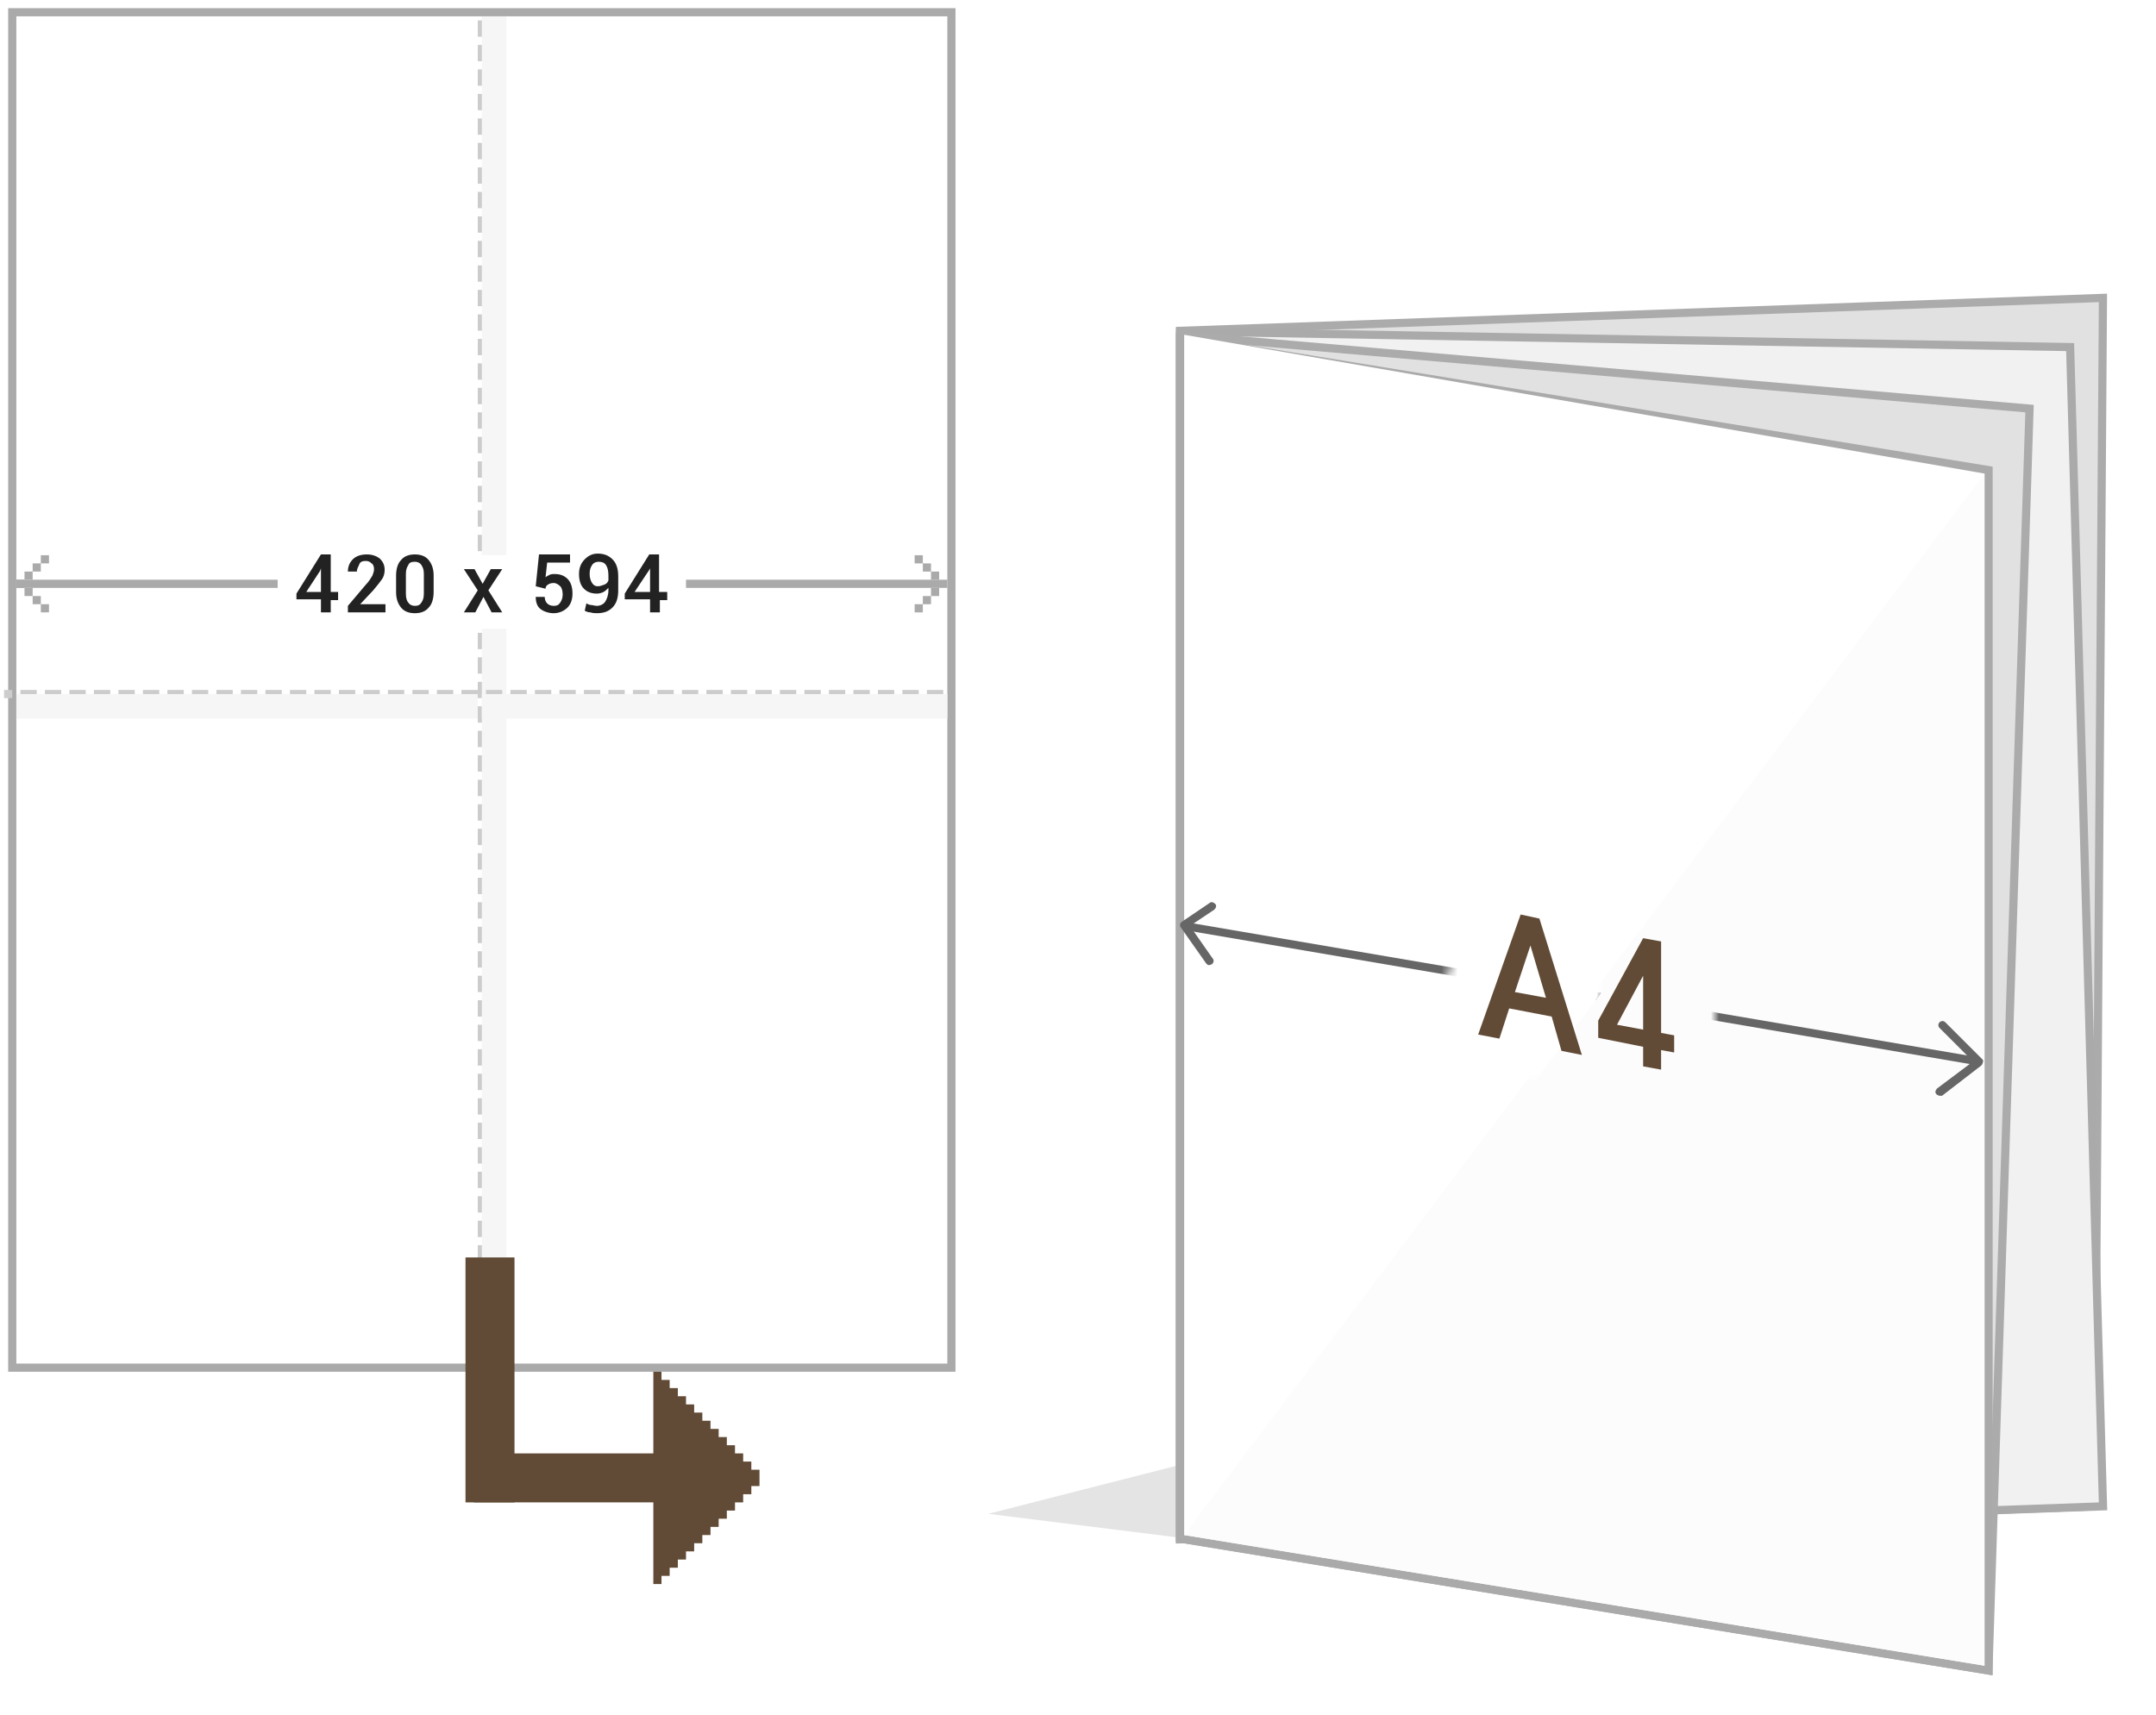 <?xml version="1.0" encoding="utf-8"?>
<!-- Generator: Adobe Illustrator 25.2.1, SVG Export Plug-In . SVG Version: 6.00 Build 0)  -->
<svg version="1.1" id="レイヤー_1" xmlns="http://www.w3.org/2000/svg" xmlns:xlink="http://www.w3.org/1999/xlink" x="0px"
	 y="0px" width="264px" height="210px" viewBox="0 0 264 210" style="enable-background:new 0 0 264 210;" xml:space="preserve">
<style type="text/css">
	.st0{fill-rule:evenodd;clip-rule:evenodd;fill:#E4E4E4;}
	.st1{fill-rule:evenodd;clip-rule:evenodd;fill:#E1E1E1;stroke:#ABABAB;stroke-width:2;}
	.st2{fill-rule:evenodd;clip-rule:evenodd;fill:#E1E1E1;}
	.st3{fill-rule:evenodd;clip-rule:evenodd;fill:#F1F1F1;stroke:#AAAAAA;stroke-width:2;}
	.st4{fill-rule:evenodd;clip-rule:evenodd;fill:#F1F1F1;}
	.st5{fill-rule:evenodd;clip-rule:evenodd;fill:#AAAAAA;stroke:#AAAAAA;stroke-width:2;}
	.st6{fill-rule:evenodd;clip-rule:evenodd;fill:#FFFFFF;}
	.st7{fill-rule:evenodd;clip-rule:evenodd;fill:#FCFCFC;}
	.st8{fill-rule:evenodd;clip-rule:evenodd;fill:#666666;}
	.st9{filter:url(#Adobe_OpacityMaskFilter);}
	.st10{mask:url(#b_1_);fill-rule:evenodd;clip-rule:evenodd;fill:#FCFCFC;}
	.st11{filter:url(#Adobe_OpacityMaskFilter_1_);}
	.st12{mask:url(#d_1_);fill-rule:evenodd;clip-rule:evenodd;fill:#FFFFFF;}
	.st13{fill-rule:evenodd;clip-rule:evenodd;fill:#614b36;}
	.st14{fill:none;stroke:#AAAAAA;}
	.st15{fill:none;stroke:#CCCCCC;stroke-linecap:square;stroke-dasharray:1,2;}
	.st16{fill-rule:evenodd;clip-rule:evenodd;fill:#F6F6F6;}
	.st17{fill-rule:evenodd;clip-rule:evenodd;fill:#AAAAAA;}
	.st18{fill-rule:evenodd;clip-rule:evenodd;fill:#222222;}
</style>
<g transform="translate(1 1)">
	<g>
		<path class="st0" d="M152.9,176l-32.9,8.4l28.9,3.6"/>
		<g>
			<path class="st1" d="M256,36l-112,4v147l111-4L256,36z"/>
			<path class="st2" d="M256,36l-112,4v147l111-4"/>
		</g>
		<g>
			<path class="st3" d="M144,40.1V187l112-4l-4-141L144,40.1z"/>
			<path class="st4" d="M144,40.1V187l112-4l-4-141"/>
		</g>
		<g>
			<path class="st1" d="M144,40.6V187l98,16l5-153.5L144,40.6z"/>
			<path class="st2" d="M144,40.6V187l98,16l5-153.5"/>
		</g>
		<g>
			<path class="st5" d="M144,41v146l98,16V57L144,41z"/>
			<path class="st6" d="M144,40v147l98,16V57"/>
			<path class="st7" d="M144,187l98,16V57"/>
		</g>
		<g>
			<path class="st8" d="M144,111.9v1l96.7,16.5v-1"/>
			<path class="st8" d="M236.5,133.2c-0.1,0-0.3-0.1-0.4-0.2c-0.2-0.2-0.1-0.5,0.1-0.7l4.4-3.3l-4.1-4.1c-0.2-0.2-0.2-0.5,0-0.7
				c0.2-0.2,0.5-0.2,0.7,0l4.5,4.5c0.1,0.1,0.2,0.2,0.1,0.4c0,0.1-0.1,0.3-0.2,0.4l-4.8,3.7C236.7,133.2,236.6,133.2,236.5,133.2
				 M147,117.2c-0.1,0-0.2-0.1-0.3-0.2l-3.1-4.4c-0.1-0.1-0.1-0.2-0.1-0.4c0-0.1,0.1-0.2,0.2-0.3l3.4-2.3c0.2-0.2,0.5-0.1,0.7,0.1
				c0.2,0.2,0.1,0.5-0.1,0.7l-3,2l2.8,4c0.2,0.2,0.1,0.5-0.1,0.7C147.3,117.1,147.2,117.2,147,117.2"/>
		</g>
		<g transform="translate(171 105)">
			<g transform="translate(18 4)">
				<defs>
					<filter id="Adobe_OpacityMaskFilter" filterUnits="userSpaceOnUse" x="-45" y="-50" width="97" height="146">
						<feColorMatrix  type="matrix" values="1 0 0 0 0  0 1 0 0 0  0 0 1 0 0  0 0 0 1 0"/>
					</filter>
				</defs>
				<mask maskUnits="userSpaceOnUse" x="-45" y="-50" width="97" height="146" id="b_1_">
					<g class="st9">
						<path id="a_1_" class="st6" d="M0,0h20v23H0V0z"/>
					</g>
				</mask>
				<path class="st10" d="M-45,80l97,16V-50"/>
			</g>
			<defs>
				<filter id="Adobe_OpacityMaskFilter_1_" filterUnits="userSpaceOnUse" x="-27" y="-63" width="97" height="147">
					<feColorMatrix  type="matrix" values="1 0 0 0 0  0 1 0 0 0  0 0 1 0 0  0 0 0 1 0"/>
				</filter>
			</defs>
			<mask maskUnits="userSpaceOnUse" x="-27" y="-63" width="97" height="147" id="d_1_">
				<g class="st11">
					<path id="c_1_" class="st6" d="M10.1,1L24,2v25L0.9,24.6L10.1,1z"/>
				</g>
			</mask>
			<path class="st12" d="M-27-63V84L70-46"/>
			<path class="st13" d="M16.5,6.5l5.2,16.7l-2.5-0.5L18,18.5l-5.2-1l-1.2,3.7L9,20.7L14.2,6L16.5,6.5L16.5,6.5z M17.3,16.2
				l-1.9-6.4l-1.9,5.7L17.3,16.2L17.3,16.2z M29.2,22.2l-5.5-1.1V19l5.5-10.1l2.2,0.4v11.2l1.6,0.3v2.1l-1.6-0.3V25l-2.2-0.4
				L29.2,22.2L29.2,22.2z M29.2,20.1v-6.6l-3.2,6L29.2,20.1L29.2,20.1z"/>
		</g>
	</g>
	<g>
		<path id="e" class="st6" d="M0,167h116V0H0V167z"/>
	</g>
	<path class="st14" d="M0.5,166.5h115V0.5H0.5V166.5z"/>
	<g>
		<path class="st15" d="M58,2v165"/>
		<path class="st16" d="M58,1h3v165h-3V1z"/>
	</g>
	<g>
		<path class="st15" d="M114,84H0"/>
		<path class="st16" d="M1,84h56.5v3H1V84z M58,84h57v3H58V84z"/>
	</g>
	<g>
		<path class="st17" d="M1,70h113v1H1V70z"/>
		<g>
			<path class="st17" d="M114,70h1v1h-1V70z M113,71h1v1h-1V71z M112,72h1v1h-1V72z M113,69h1v1h-1V69z M112,68h1v1h-1V68z M111,67
				h1v1h-1V67z M111,73h1v1h-1V73z"/>
		</g>
		<g>
			<path class="st17" d="M2,70H1v1h1V70z M3,71H2v1h1V71z M4,72H3v1h1V72z M3,69H2v1h1V69z M4,68H3v1h1V68z M5,67H4v1h1V67z M5,73H4
				v1h1V73z"/>
		</g>
	</g>
	<g>
		<path class="st6" d="M33,67h50v9H33V67z"/>
		<path class="st18" d="M39.5,71.5h0.9v1h-0.9V74h-1.2v-1.6h-3l0-0.7l3-4.8h1.2L39.5,71.5L39.5,71.5z M36.5,71.5h1.8v-2.9l0,0
			l-0.1,0.3L36.5,71.5L36.5,71.5z M46.2,74h-4.6v-0.8l2.2-2.6c0.4-0.4,0.6-0.8,0.8-1.1c0.1-0.3,0.2-0.5,0.2-0.8
			c0-0.3-0.1-0.6-0.3-0.7c-0.2-0.2-0.4-0.3-0.7-0.3c-0.4,0-0.7,0.1-0.8,0.4s-0.3,0.5-0.3,0.9h-1.1l0,0c0-0.6,0.2-1.1,0.6-1.5
			c0.4-0.4,1-0.6,1.7-0.6c0.7,0,1.2,0.2,1.6,0.5c0.4,0.4,0.6,0.8,0.6,1.4c0,0.4-0.1,0.8-0.3,1.1s-0.6,0.8-1.1,1.4L43.1,73l0,0h3.1
			C46.2,73.1,46.2,74,46.2,74z M52.1,71.5c0,0.8-0.2,1.5-0.6,1.9c-0.4,0.5-1,0.7-1.7,0.7c-0.7,0-1.3-0.2-1.7-0.7
			c-0.4-0.5-0.6-1.1-0.6-1.9v-2c0-0.8,0.2-1.5,0.6-1.9c0.4-0.5,1-0.7,1.7-0.7s1.3,0.2,1.7,0.7c0.4,0.5,0.6,1.1,0.6,1.9L52.1,71.5
			L52.1,71.5z M50.9,69.3c0-0.5-0.1-0.8-0.3-1.1c-0.2-0.3-0.5-0.4-0.8-0.4c-0.4,0-0.7,0.1-0.8,0.4c-0.2,0.3-0.3,0.6-0.3,1.1v2.4
			c0,0.5,0.1,0.9,0.3,1.1c0.2,0.3,0.5,0.4,0.8,0.4c0.4,0,0.6-0.1,0.8-0.4c0.2-0.3,0.3-0.6,0.3-1.1L50.9,69.3L50.9,69.3z M58.1,70.5
			l1-1.8h1.4l-1.7,2.6l1.7,2.7h-1.3l-1-1.9l-1,1.9h-1.4l1.7-2.7l-1.7-2.6h1.3L58.1,70.5L58.1,70.5z M64.6,70.8l0.4-3.9h3.8v1H66
			l-0.2,1.8c0.1-0.1,0.3-0.2,0.5-0.3s0.4-0.1,0.6-0.1c0.7,0,1.2,0.2,1.6,0.6s0.6,1,0.6,1.8c0,0.7-0.2,1.3-0.6,1.7s-1,0.7-1.7,0.7
			c-0.6,0-1.2-0.2-1.6-0.5s-0.6-0.8-0.6-1.5l0,0l1.1,0c0,0.3,0.1,0.6,0.3,0.8c0.2,0.2,0.5,0.3,0.8,0.3c0.4,0,0.6-0.1,0.8-0.4
			s0.3-0.6,0.3-1c0-0.4-0.1-0.8-0.3-1s-0.5-0.4-0.8-0.4c-0.3,0-0.6,0.1-0.7,0.2c-0.2,0.1-0.3,0.3-0.3,0.5L64.6,70.8z M72.1,73.2
			c0.4,0,0.8-0.2,1-0.5s0.4-0.8,0.4-1.4V71c-0.2,0.2-0.4,0.4-0.6,0.5s-0.5,0.2-0.8,0.2c-0.7,0-1.2-0.2-1.6-0.6s-0.6-1-0.6-1.8
			c0-0.7,0.2-1.3,0.7-1.8s1-0.7,1.6-0.7c0.7,0,1.3,0.2,1.8,0.7s0.7,1.2,0.7,2.1v1.7c0,0.9-0.2,1.6-0.7,2.1s-1.1,0.7-1.9,0.7
			c-0.2,0-0.5,0-0.8-0.1c-0.3,0-0.5-0.1-0.7-0.2l0.2-0.9c0.2,0.1,0.4,0.2,0.6,0.2S71.8,73.2,72.1,73.2z M72.2,70.8
			c0.3,0,0.5-0.1,0.8-0.2s0.4-0.3,0.5-0.5v-0.6c0-0.6-0.1-1-0.3-1.3s-0.5-0.4-0.9-0.4c-0.3,0-0.6,0.1-0.8,0.4s-0.3,0.6-0.3,1.1
			c0,0.4,0.1,0.8,0.3,1.1S71.9,70.8,72.2,70.8z M79.8,71.5h0.9v1h-0.9V74h-1.2v-1.6h-3.1l0-0.7l3-4.8h1.2V71.5z M76.7,71.5h1.9v-2.9
			l0,0l-0.1,0.2L76.7,71.5z"/>
	</g>
	<g>
		<path class="st13" d="M56,183h6v-30h-6"/>
		<path class="st13" d="M57,183h28v-6H57"/>
		<g>
			<path class="st13" d="M79,167h1v26h-1V167z M80,168h1v24h-1V168z M81,169h1v22h-1V169z M82,170h1v20h-1V170z M83,171h1v18h-1V171
				z M84,172h1v16h-1V172z M85,173h1v14h-1V173z M86,174h1v12h-1V174z M87,175h1v10h-1V175z M88,176h1v8h-1V176z M89,177h1v6h-1V177
				z M90,178h1v4h-1V178z M91,179h1v2h-1V179z"/>
		</g>
	</g>
</g>
</svg>
